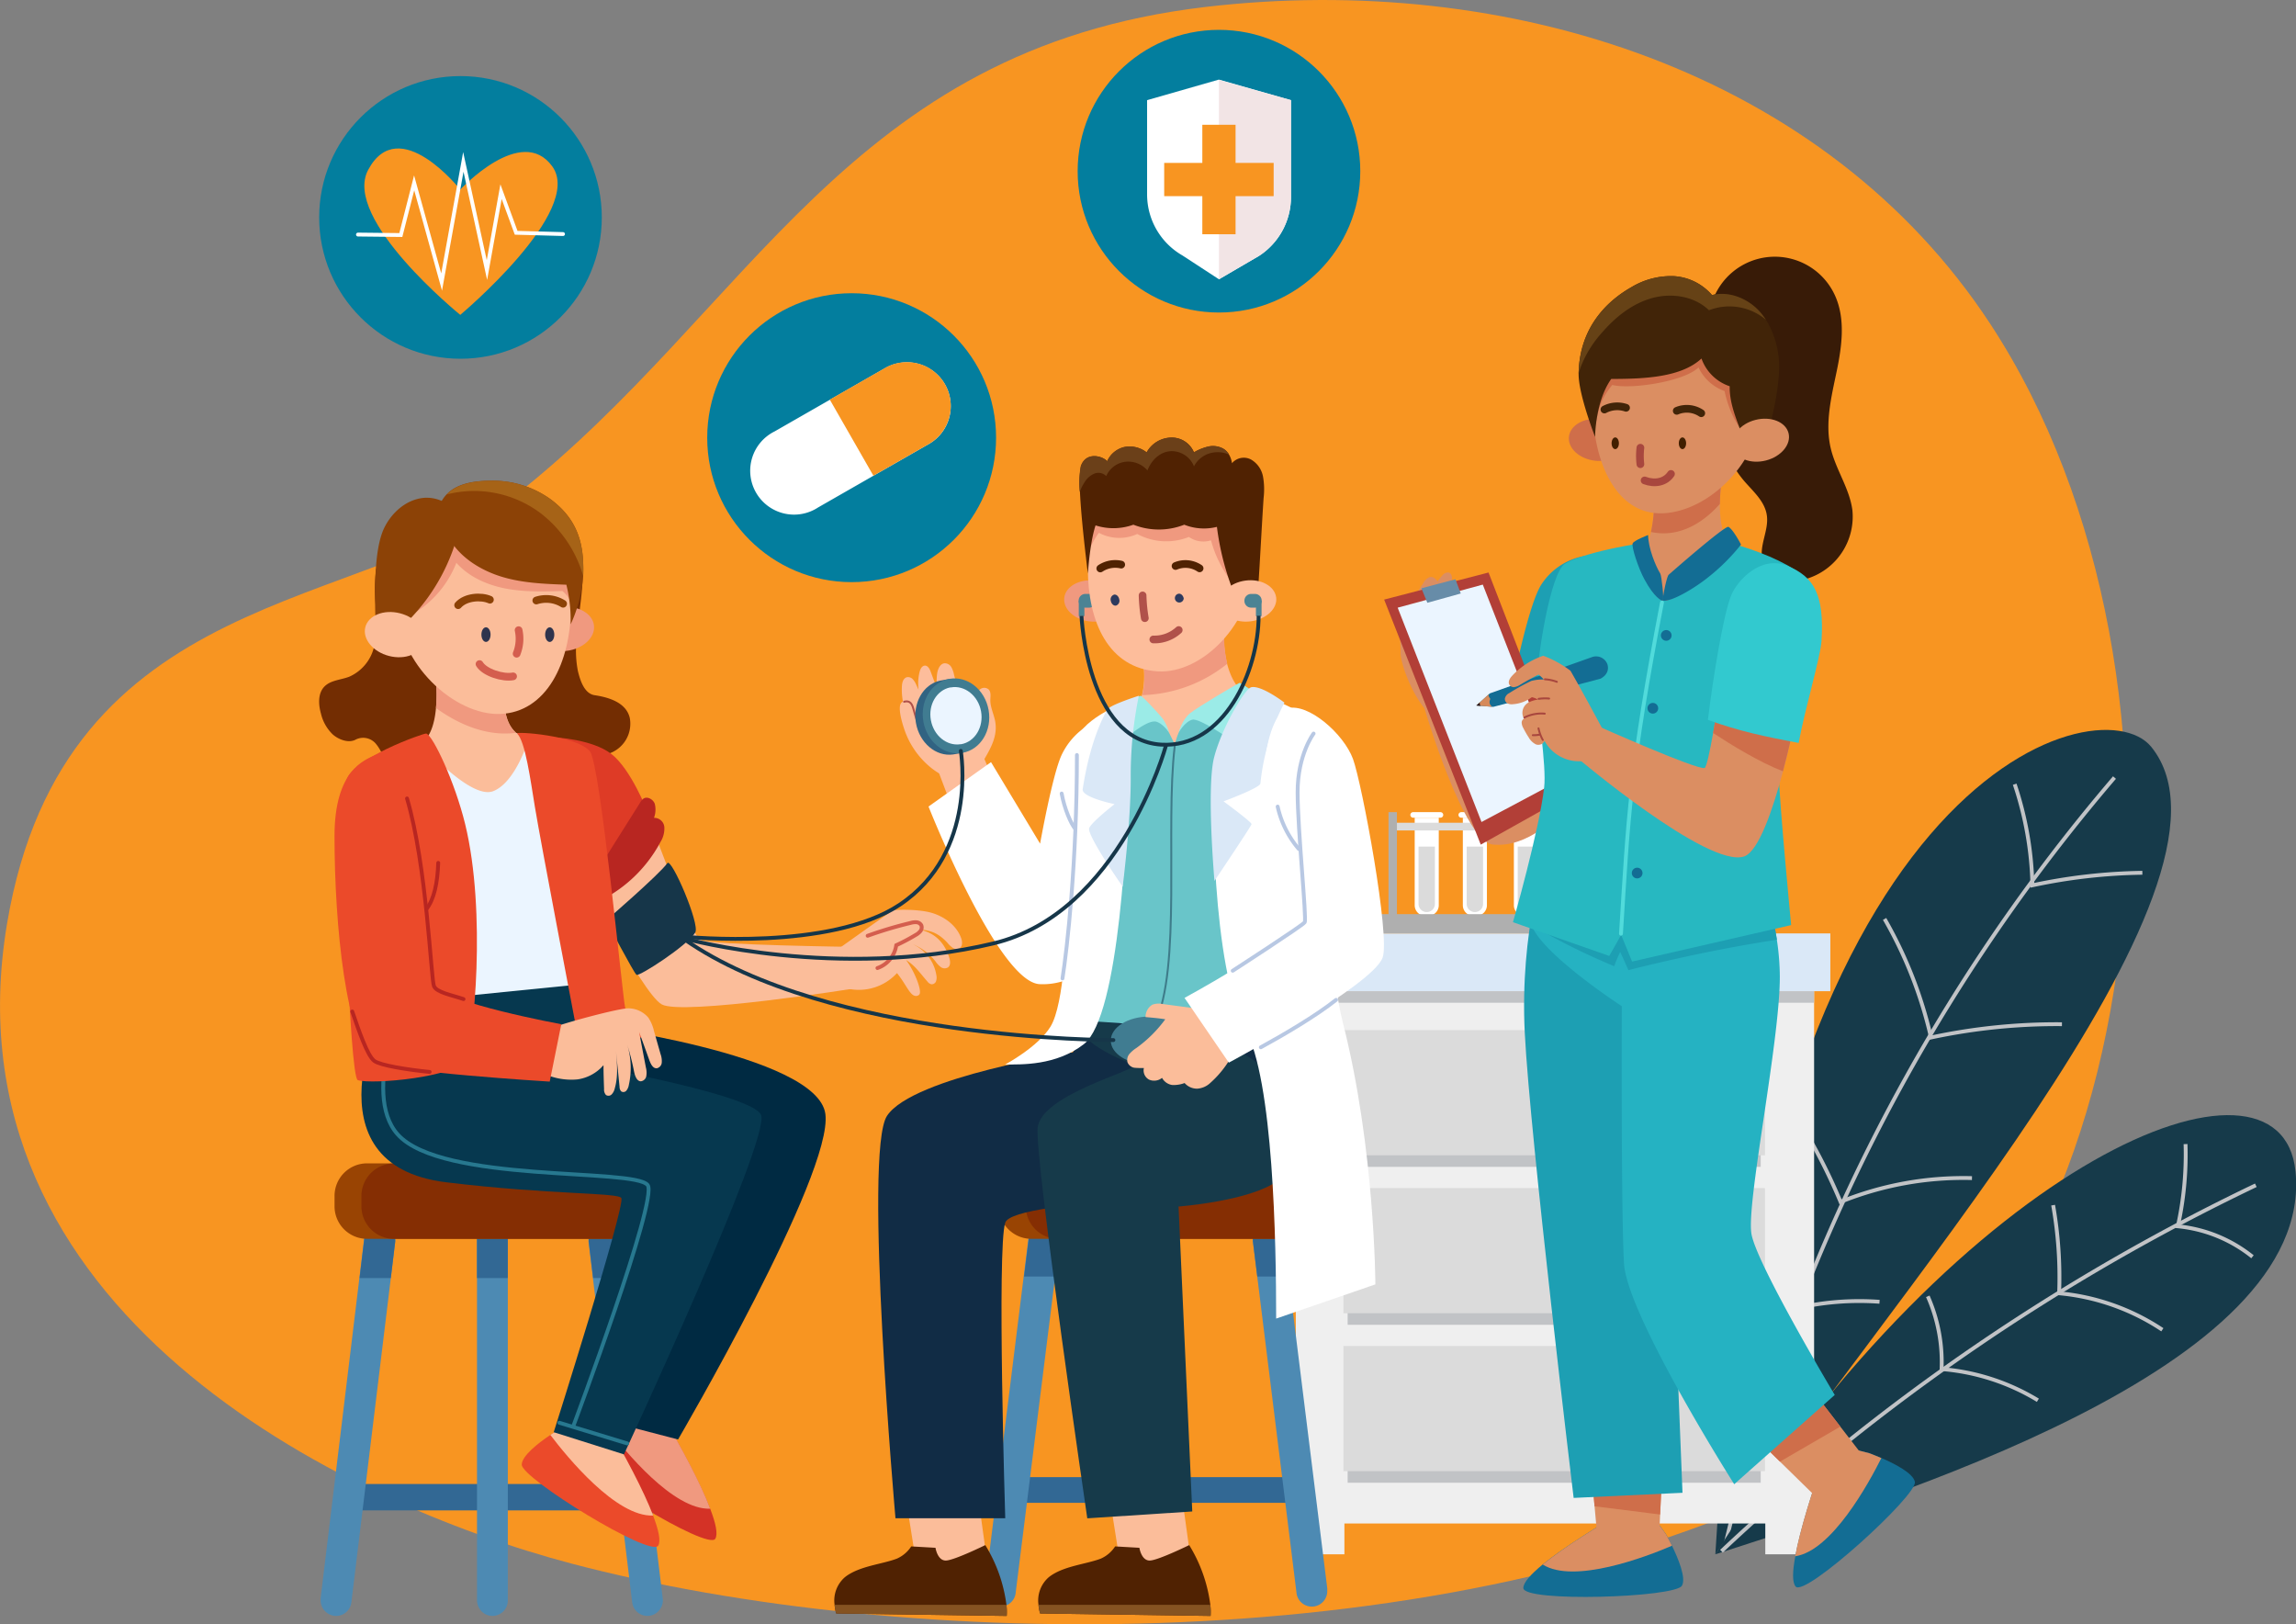 <svg xmlns="http://www.w3.org/2000/svg" viewBox="0 0 596.13 421.65"><rect x="0" y="0" width="596.13" height="421.65" fill="#808080" stroke="none"/><defs><style>.cls-1{fill:#f89521;}.cls-2{fill:#163a4a;}.cls-23,.cls-27,.cls-28,.cls-3,.cls-33,.cls-35,.cls-43,.cls-44,.cls-47,.cls-49,.cls-50,.cls-51,.cls-61,.cls-64,.cls-69,.cls-70,.cls-72{fill:none;}.cls-3{stroke:#c1c3c6;}.cls-23,.cls-27,.cls-28,.cls-3,.cls-32,.cls-33,.cls-35,.cls-43,.cls-44,.cls-47,.cls-49,.cls-50,.cls-51,.cls-61,.cls-64,.cls-69,.cls-70,.cls-72{stroke-miterlimit:10;}.cls-4{fill:#dae8f7;}.cls-5{fill:#efefef;}.cls-6{fill:#c1c3c6;}.cls-7{fill:#dbdbdb;}.cls-8{fill:#fff;}.cls-9{fill:#f0d3d8;}.cls-10{fill:#afafaf;}.cls-11{fill:#326894;}.cls-12{fill:#4d8ab3;}.cls-13{fill:#994403;}.cls-14{fill:#852e03;}.cls-15{fill:#732d02;}.cls-16{fill:#ebf5ff;}.cls-17,.cls-32{fill:#fbbd9a;}.cls-18{fill:#f0997f;}.cls-19{fill:#d43226;}.cls-20{fill:#002a42;}.cls-21{fill:#eb4a2a;}.cls-22{fill:#06384f;}.cls-23{stroke:#27788f;}.cls-23,.cls-27,.cls-28,.cls-32,.cls-33,.cls-35,.cls-43,.cls-44,.cls-47,.cls-49,.cls-51,.cls-61,.cls-64,.cls-69,.cls-70,.cls-72{stroke-linecap:round;}.cls-24{fill:#8c4206;}.cls-25{fill:#a66317;}.cls-26{fill:#2f344d;}.cls-27{stroke:#8c4206;}.cls-27,.cls-28,.cls-43,.cls-44,.cls-69,.cls-70{stroke-width:2px;}.cls-28,.cls-32{stroke:#d45e4e;}.cls-29{fill:#de3b26;}.cls-30{fill:#163649;}.cls-31{fill:#b82621;}.cls-33{stroke:#b82621;}.cls-34{fill:#fdbd9b;}.cls-35,.cls-44{stroke:#b0514a;}.cls-35,.cls-47,.cls-64{stroke-width:0.5px;}.cls-36{fill:#316382;}.cls-37{fill:#407c91;}.cls-38{fill:#502202;}.cls-39{fill:#855321;}.cls-40{fill:#112c45;}.cls-41{fill:#4b8394;}.cls-42{fill:#6b4019;}.cls-43{stroke:#502202;}.cls-45{fill:#2d3a5e;}.cls-46{fill:#69c5c9;}.cls-47{stroke:#3e7c8a;}.cls-48{fill:#9bebe7;}.cls-49{stroke:#b8c8e3;}.cls-50,.cls-51{stroke:#163649;}.cls-52{fill:#381b07;}.cls-53{fill:#db8e62;}.cls-54{fill:#1d9fb3;}.cls-55{fill:#b23f37;}.cls-56{fill:#678ca8;}.cls-57{fill:#136d94;}.cls-58{fill:#cf6e4a;}.cls-59{fill:#25b2c2;}.cls-60{fill:#27b8c1;}.cls-61{stroke:#51dbdb;}.cls-62{fill:#d68a5a;}.cls-63{fill:#24151a;}.cls-64,.cls-70{stroke:#a8473e;}.cls-65{fill:#32c9cf;}.cls-66{fill:#412408;}.cls-67{fill:#664216;}.cls-68{fill:#411f00;}.cls-69{stroke:#412408;}.cls-71{fill:#037e9e;}.cls-72{stroke:#fff;}.cls-73{fill:#f2e4e5;}</style></defs><g id="Layer_2" data-name="Layer 2"><g id="OBJECTS"><path class="cls-1" d="M148.46,405.92c86.33,22.75,227.44,25.29,322.68-22.6,88-44.23,106.09-206.85,45.71-299.09-42.91-65.55-125.12-91.7-204-82.41-93,11-117.69,78.52-179.41,127.06C95.08,159.08,16.64,151.65,1.83,239.77-15,340.2,88.86,390.21,148.46,405.92Z"/><path class="cls-2" d="M445.37,403.49C457,201.73,544.76,176.89,558.54,193.87,587.41,229.43,487.17,340.76,445.37,403.49Z"/><path class="cls-3" d="M549,201.85a472.73,472.73,0,0,0-101.23,200"/><path class="cls-3" d="M523.09,203.58a88.46,88.46,0,0,1,4.6,26.24,145.76,145.76,0,0,1,28.55-3.25"/><path class="cls-3" d="M489.31,238.55a111.54,111.54,0,0,1,12.05,30.78,155.76,155.76,0,0,1,34-3.45"/><path class="cls-3" d="M466,289.26A147.23,147.23,0,0,1,477.88,312,85.11,85.11,0,0,1,512,305.83"/><path class="cls-3" d="M488,337.94a72.33,72.33,0,0,0-21.16,1.58,68,68,0,0,0-7.59-16.24"/><path class="cls-2" d="M445.37,403.49C509.87,300.79,592.21,267,596,304.06,601.14,355.45,489.9,389,445.37,403.49Z"/><path class="cls-3" d="M585.7,307.69a545.88,545.88,0,0,0-138.74,95"/><path class="cls-3" d="M567.45,297a86,86,0,0,1-2,21.34,36.63,36.63,0,0,1,19.38,7.91"/><path class="cls-3" d="M533.07,312.85a107.57,107.57,0,0,1,1.56,22.88,58,58,0,0,1,26.8,9.47"/><path class="cls-3" d="M500.53,336.52a42.16,42.16,0,0,1,3.58,18.89,56.83,56.83,0,0,1,25,8.09"/><rect class="cls-4" x="332.23" y="242.31" width="143" height="15"/><polygon class="cls-5" points="471.01 257.31 471.01 403.49 458.34 403.49 458.34 395.49 349.06 395.49 349.06 403.49 336.44 403.49 336.44 257.31 471.01 257.31"/><rect class="cls-6" x="336.44" y="257.31" width="134.56" height="3"/><rect class="cls-6" x="349.9" y="270.41" width="107.25" height="32.5"/><rect class="cls-7" x="348.8" y="267.41" width="109.45" height="32.5"/><rect class="cls-6" x="349.9" y="311.41" width="107.25" height="32.5"/><rect class="cls-7" x="348.8" y="308.41" width="109.45" height="32.5"/><rect class="cls-6" x="349.9" y="352.41" width="107.25" height="32.5"/><rect class="cls-7" x="348.8" y="349.41" width="109.45" height="32.5"/><path class="cls-8" d="M367.31,235V212.27h6.25V235a2.75,2.75,0,0,1-2.75,2.75h-.75A2.75,2.75,0,0,1,367.31,235Z"/><path class="cls-8" d="M366.18,211.55h0a.72.72,0,0,1,.72-.72H374a.72.72,0,0,1,.72.72h0a.72.72,0,0,1-.72.72H366.9A.73.73,0,0,1,366.18,211.55Z"/><path class="cls-7" d="M368.31,234.65V219.77h4.25v14.88a2.12,2.12,0,0,1-2.12,2.12h0A2.12,2.12,0,0,1,368.31,234.65Z"/><path class="cls-8" d="M379.81,235V212.27h6.25V235a2.75,2.75,0,0,1-2.75,2.75h-.75A2.75,2.75,0,0,1,379.81,235Z"/><path class="cls-8" d="M378.68,211.55h0a.72.72,0,0,1,.72-.72h7.07a.72.72,0,0,1,.72.72h0a.72.72,0,0,1-.72.72H379.4A.73.73,0,0,1,378.68,211.55Z"/><path class="cls-7" d="M380.81,234.65V219.77h4.25v14.88a2.12,2.12,0,0,1-2.12,2.12h0A2.12,2.12,0,0,1,380.81,234.65Z"/><path class="cls-8" d="M393.06,235V212.27h6.25V235a2.75,2.75,0,0,1-2.75,2.75h-.75A2.75,2.75,0,0,1,393.06,235Z"/><path class="cls-8" d="M391.93,211.55h0a.72.72,0,0,1,.72-.72h7.07a.72.72,0,0,1,.72.72h0a.72.72,0,0,1-.72.72h-7.07A.73.73,0,0,1,391.93,211.55Z"/><path class="cls-7" d="M394.06,234.65V219.77h4.25v14.88a2.12,2.12,0,0,1-2.12,2.12h0A2.12,2.12,0,0,1,394.06,234.65Z"/><path class="cls-8" d="M406.56,235V212.27h6.25V235a2.75,2.75,0,0,1-2.75,2.75h-.75A2.75,2.75,0,0,1,406.56,235Z"/><path class="cls-8" d="M405.43,211.55h0a.72.72,0,0,1,.72-.72h7.07a.72.72,0,0,1,.72.72h0a.72.72,0,0,1-.72.72h-7.07A.73.73,0,0,1,405.43,211.55Z"/><path class="cls-9" d="M407.56,234.65V219.77h4.25v14.88a2.12,2.12,0,0,1-2.12,2.12h0A2.12,2.12,0,0,1,407.56,234.65Z"/><path class="cls-8" d="M421.06,235V212.27h6.25V235a2.75,2.75,0,0,1-2.75,2.75h-.75A2.75,2.75,0,0,1,421.06,235Z"/><path class="cls-8" d="M419.93,211.55h0a.72.72,0,0,1,.72-.72h7.07a.72.72,0,0,1,.72.72h0a.72.72,0,0,1-.72.72h-7.07A.73.73,0,0,1,419.93,211.55Z"/><path class="cls-9" d="M422.06,234.65V219.77h4.25v14.88a2.12,2.12,0,0,1-2.12,2.12h0A2.12,2.12,0,0,1,422.06,234.65Z"/><rect class="cls-7" x="361.13" y="213.58" width="77" height="2"/><rect class="cls-10" x="357.1" y="237.31" width="86" height="5"/><rect class="cls-10" x="360.51" y="210.83" width="2.19" height="28.97"/><rect class="cls-10" x="436.82" y="210.83" width="2.19" height="28.97"/><rect class="cls-11" x="90" y="385.24" width="73.67" height="6.85"/><path class="cls-12" d="M102.61,321.82a4.55,4.55,0,0,1,0,.52l-1.14,9.44L91.24,415.89a4,4,0,0,1-4.47,3.57,4.08,4.08,0,0,1-3.52-4.07,4.55,4.55,0,0,1,0-.52l10.06-83.09,1.26-10.45a4,4,0,0,1,8,.49Z"/><path class="cls-11" d="M102.61,321.82a4.55,4.55,0,0,1,0,.52l-1.14,9.44H93.36l1.26-10.45a4,4,0,0,1,8,.49Z"/><path class="cls-12" d="M131.85,321.11v94.26a4,4,0,0,1-4,4.11,3.94,3.94,0,0,1-2.83-1.21,4.15,4.15,0,0,1-1.17-2.91V321.1a4.06,4.06,0,0,1,4-4.11,3.9,3.9,0,0,1,2.83,1.21A4.2,4.2,0,0,1,131.85,321.11Z"/><path class="cls-11" d="M130.67,318.21a4.12,4.12,0,0,1,1.17,2.91v10.66h-8V321.12a4.06,4.06,0,0,1,4-4.11A3.86,3.86,0,0,1,130.67,318.21Z"/><path class="cls-12" d="M172.11,415.37a4.07,4.07,0,0,1-3.51,4.08,4,4,0,0,1-4.47-3.57l-10.19-84.11-1.14-9.44a4.55,4.55,0,0,1,0-.52,4.09,4.09,0,0,1,3.52-4.07,4,4,0,0,1,4.47,3.57L162,331.76l10.06,83.09A3.2,3.2,0,0,1,172.11,415.37Z"/><path class="cls-11" d="M162,331.77H154l-1.14-9.44a4.55,4.55,0,0,1,0-.52,4.09,4.09,0,0,1,3.52-4.07,4,4,0,0,1,4.47,3.57Z"/><path class="cls-13" d="M179.4,310.48v2.67A8.45,8.45,0,0,1,171,321.6H95.31a8.45,8.45,0,0,1-8.45-8.45v-2.67A8.45,8.45,0,0,1,95.31,302H171A8.44,8.44,0,0,1,179.4,310.48Z"/><path class="cls-14" d="M179.4,310.48v2.67A8.45,8.45,0,0,1,171,321.6H102.29a8.45,8.45,0,0,1-8.45-8.45v-2.67a8.45,8.45,0,0,1,8.45-8.45H171A8.44,8.44,0,0,1,179.4,310.48Z"/><path class="cls-15" d="M100.41,142.06c-1,1.94-1.91,3.89-2.76,5.76a42,42,0,0,0,0,10.15,28.83,28.83,0,0,1-.57,10.11,11.33,11.33,0,0,1-6.42,7.6c-2.12.81-4.65.87-6.29,2.41-1.86,1.75-1.73,4.69-1.05,7.11a11,11,0,0,0,3.08,5.46c1.61,1.41,4.2,2.33,6,1.31a4.3,4.3,0,0,1,5.31,1.26c1.26,1.54,1.85,3.53,3.09,5.09a10,10,0,0,0,7.6,3.44c2.89.07,6-.34,7.9-1.54,4.13-2.59,9.28-4.31,13.51-1.88,2.23,1.28,4,3.32,6.4,4.24a7.86,7.86,0,0,0,6.37-.39c1.93-1,2.67-3.2,3.88-4.87,2.22-3.06,7.6-.59,11.32-1.6a8.16,8.16,0,0,0,5.73-9.37c-.93-3.91-5.26-5.3-9.12-5.88-2.65-.4-3.74-3.77-4.35-6.29a28,28,0,0,1-.39-7.76c.23-5.29,2.64-17.63,1.11-19.29a25.61,25.61,0,0,0-4.89-3.56l-15.06-6.88c-4.57-2.09-9.36-4.22-14.41-4.08S104,134.69,100.41,142.06Z"/><path class="cls-16" d="M117.81,189.69s-22.28,3.52-24.64,11.41,11.17,63.1,11.17,63.1l50.06-3.06s3.64-63.64-4.32-67.63S117.81,189.69,117.81,189.69Z"/><path class="cls-17" d="M137.24,191.88S134,203,128.09,205.37,109.3,193,109.3,193c2.6-1.65,3.58-5.62,3.9-9.24a40.27,40.27,0,0,0,0-7l17.9,3.44c-.46,5.54,1.17,8.45,2.88,10A6.54,6.54,0,0,0,137.24,191.88Z"/><path class="cls-18" d="M133.94,190.24c-8.5,1.12-16.2-3.14-20.74-6.44a40.27,40.27,0,0,0,0-7l17.9,3.44C130.59,185.79,132.23,188.71,133.94,190.24Z"/><path class="cls-19" d="M185.72,399.45c-1.93,3.21-35.43-17.44-35.43-21,0-2.32,4.37-5.68,7.41-7.72,1.63-1.1,2.87-1.83,2.87-1.83l7.82-3.59,3.52,1.89c5.13,8.84,10,18.05,12.48,24.46C185.85,395.44,186.44,398.26,185.72,399.45Z"/><path class="cls-18" d="M184.4,391.65c-9.6.4-22.29-15.13-26.69-20.93,1.63-1.1,2.87-1.83,2.87-1.83l7.82-3.59,3.52,1.89C177.06,376,182,385.24,184.4,391.65Z"/><path class="cls-20" d="M151.25,265.86s61,7.72,63.05,23.33-38.25,84.49-38.25,84.49l-14.5-3.78,18.92-61.58-48.55-20.6,9.67-21.86Z"/><path class="cls-21" d="M170.9,401.23c-1.93,3.21-35.43-17.44-35.43-21,0-2.32,4.37-5.68,7.41-7.72,1.63-1.1,2.87-1.83,2.87-1.83l7.82-3.59,3.52,1.89c5.13,8.84,10,18,12.48,24.46C171,397.22,171.62,400,170.9,401.23Z"/><path class="cls-17" d="M169.58,393.43c-9.6.4-22.29-15.13-26.69-20.93,1.63-1.1,2.87-1.83,2.87-1.83l7.82-3.59L157.1,369C162.24,377.81,167.13,387,169.58,393.43Z"/><path class="cls-22" d="M99.82,260.63s-21.13,41.78,16.05,46.29c27,3.28,44.91,2.62,45.47,4.12.92,2.41-17.57,60.75-17.57,60.75L162,377.55s37.69-80.95,35.64-88c-1.69-5.8-53.7-14.65-53.7-14.65,4.38-2.08,7.6-9.65,7.13-19.41Z"/><path class="cls-23" d="M105.68,257s-12.12,26.67-2.42,37.49c11.43,12.75,61.42,8.64,64.9,13.15,2.79,3.61-19.31,62.58-19.31,62.58"/><line class="cls-23" x1="145.24" y1="369.34" x2="162.86" y2="374.71"/><path class="cls-18" d="M145.8,157.59c4.3-.48,8.07,1.67,8.42,4.8s-2.84,6.08-7.13,6.57-8.07-1.66-8.43-4.8S141.5,158.08,145.8,157.59Z"/><path class="cls-17" d="M103.26,157.34c0-14.83,9.42-26.85,22.07-26.85s22.91,12,22.91,26.85-6.47,27.59-18.38,28S103.26,172.16,103.26,157.34Z"/><path class="cls-18" d="M104.49,160.78a26.7,26.7,0,0,0,14-14.68c3.29,3.71,8.09,5.81,13,6.72s9.87.74,14.55.61a8.8,8.8,0,0,1,2.94,5.07,29.85,29.85,0,0,0-1.37-13.13q-18.9-5.76-37.57-12.23C108.09,142,106.23,150.88,104.49,160.78Z"/><path class="cls-24" d="M116.36,139.31c2.71,5.11,8,8.51,13.46,10.27s11.37,2,17.23,2.21a38.85,38.85,0,0,1,1.11,10.29,35.78,35.78,0,0,0,3.25-12.55c.05-1.12.05-2.26,0-3.46-.29-8.16-3.67-12.8-8.2-16.28a25.66,25.66,0,0,0-15.83-5c-5.65,0-9.24,1.28-11.39,3.51a8.63,8.63,0,0,0-1.76,2.7C113.33,133.2,114.36,135.55,116.36,139.31Z"/><path class="cls-24" d="M97.52,162.57c-.19-7.25-.65-19.66,2.27-25.59,1.91-3.88,5.52-7.11,9.81-7.69s9,2.08,10,6.29a50.48,50.48,0,0,1-13.72,25.69C103.5,162.43,100,163.2,97.52,162.57Z"/><path class="cls-25" d="M116,128.35a28.72,28.72,0,0,1,24.42,4.92,31.5,31.5,0,0,1,11,16.27c.05-1.12.05-2.26,0-3.46-.29-8.16-3.67-12.8-8.2-16.28a25.66,25.66,0,0,0-15.83-5C121.74,124.84,118.15,126.12,116,128.35Z"/><ellipse class="cls-17" cx="102.43" cy="164.74" rx="5.72" ry="7.83" transform="translate(-82.56 223.12) rotate(-75.64)"/><ellipse class="cls-26" cx="126.18" cy="164.74" rx="1.19" ry="1.9"/><ellipse class="cls-26" cx="142.73" cy="164.75" rx="1.19" ry="1.9"/><path class="cls-27" d="M139.25,155.89a8.32,8.32,0,0,1,6.95.84"/><path class="cls-27" d="M127.2,155.68c-2.23-1-6.32-.78-8.25,1.42"/><path class="cls-28" d="M134.65,163.59a10.46,10.46,0,0,1-.51,6.11"/><path class="cls-28" d="M133.22,175.58c-2.64.52-7.42-1-8.72-3.19"/><path class="cls-17" d="M142.73,198.62l8.93-5.39s7.53.64,12.63,10,14.62,39.45,17.63,40.78,39.7,1.8,39.7,1.8l.5,10.75s-44.94,7.13-50.3,4.18-22.71-37.7-22.71-37.7Z"/><path class="cls-29" d="M142.18,197.41l1.72-6s9.86.42,14.9,4.37S168,210.45,168,210.45l-12.82,20.7Z"/><path class="cls-30" d="M157.39,238.92s13.77-11.89,15.89-14.86c1.05-1.47,8.5,15.84,7.24,18-2,3.38-14.56,11.5-15.26,11S157.39,238.92,157.39,238.92Z"/><path class="cls-31" d="M153.78,228.09q6.22-9.89,12.44-19.76a3.14,3.14,0,0,1,.83-1c1-.69,2.53.16,2.95,1.32a6.13,6.13,0,0,1-.2,3.66,2.62,2.62,0,0,1,2.69,2.42,6.65,6.65,0,0,1-1,3.84,35.84,35.84,0,0,1-17.88,16.25C153.22,232.58,152.53,230.07,153.78,228.09Z"/><path class="cls-17" d="M216,247.5c5.14-3.61,15.08-10.77,15.83-11.11S238.7,236,242,237s6.35,3.26,7.54,6.5c.33.91.42,2.12-.38,2.65a1.71,1.71,0,0,1-1.78-.09,6.69,6.69,0,0,1-1.37-1.29c-2.2-2.39-4.19-3.33-7.8-3.53,4.28.65,7,3.29,8.28,7.45.25.83.35,1.88-.32,2.42a1.67,1.67,0,0,1-1.9-.06,6.53,6.53,0,0,1-1.39-1.48,14.58,14.58,0,0,0-6-4.51,10.67,10.67,0,0,1,6.24,8.12,2.9,2.9,0,0,1-.09,1.55,1.2,1.2,0,0,1-1.22.78,1.82,1.82,0,0,1-1-.69c-1.78-2-3.18-4.15-5.55-5.59,2.16,2.88,4,7.56,3.53,8.78-.14.37-1.06,1-2.09,0s-2-3.17-3.81-5.4a13.41,13.41,0,0,1-12.67,4.06C218.76,253.53,217.32,250.44,216,247.5Z"/><path class="cls-32" d="M225.28,242.92a105,105,0,0,1,11.15-3.33,4.43,4.43,0,0,1,1.53-.18,1.57,1.57,0,0,1,1.25.79,1.52,1.52,0,0,1-.23,1.5,4,4,0,0,1-1.22,1,51.42,51.42,0,0,1-5.06,2.68,7.38,7.38,0,0,1-4.88,5.92"/><path class="cls-21" d="M134.24,190.42c2.14,1.86,3.53,12.34,4.63,19,1.65,10,10,53.37,10.55,56.44.89,5.42,18.05,5.05,18.74,2.22.13-.52-5-2.91-5.83-6.37-.73-3.1-6.43-63.51-9.18-66.69C149.52,190.82,133.55,189.82,134.24,190.42Z"/><path class="cls-21" d="M110.69,190.42c1.79.64,7.41,12.58,10.08,23.51,5.58,22.83,2.26,56.73,0,61.21s-24.16,6.45-27.88,5.26c-2.16-.69-4.51-69-3-77.61C90.87,197.07,110.15,190.23,110.69,190.42Z"/><path class="cls-17" d="M143.5,266.76c4.62-1.69,18-5.21,19.84-5a6.91,6.91,0,0,1,5,2.42,10.58,10.58,0,0,1,1.47,3.5l1.71,6a5.29,5.29,0,0,1,.3,2.15,1.63,1.63,0,0,1-1.28,1.49c-1,.08-1.56-1.07-1.91-2-.9-2.49-1.8-5-2.69-7.42.59,3.07,1.17,6.15,1.76,9.22a5.29,5.29,0,0,1,.11,2.2,1.64,1.64,0,0,1-1.42,1.38c-1,0-1.51-1.33-1.74-2.41a66.4,66.4,0,0,0-1.82-7.19,20.52,20.52,0,0,1,.44,10.55,3.11,3.11,0,0,1-.64,1.47,1,1,0,0,1-1.38.16,1.77,1.77,0,0,1-.39-1.14l-.93-9.31c.3,3.27.59,6.64-.33,9.77a3.2,3.2,0,0,1-.79,1.5,1.15,1.15,0,0,1-1.49.14,2.07,2.07,0,0,1-.48-1.54c-.07-1.95-.14-3.9-.15-6.18A11,11,0,0,1,150,280.2a16.91,16.91,0,0,1-7.61-1C142.65,275.59,142.86,272,143.5,266.76Z"/><path class="cls-21" d="M109.3,210.83c-1.4-6.47-7.2-17-11.93-14.79-2.71,1.25-10.52,3.86-10.52,21,0,23.13,3,53.52,10.52,58.61,3.8,2.59,45.36,5.13,45.36,5.13l3-14.89s-30.63-5.68-32-9.88C111.74,250.05,113,228,109.3,210.83Z"/><path class="cls-33" d="M105.68,207.28c5.14,17.38,6.22,46.95,7,48.73.69,1.62,4.6,2.3,7.67,3.35"/><path class="cls-33" d="M111.55,278.27c-5.7-.57-12.78-1.68-14.36-2.86-1.86-1.39-4.13-8.19-5.73-12.83"/><path class="cls-33" d="M110.72,236c2-2.57,2.89-6.83,3.06-12"/><rect class="cls-11" x="262.48" y="383.46" width="73.67" height="6.67"/><path class="cls-12" d="M275.1,321.69a4.38,4.38,0,0,1,0,.51l-1.14,9.19L263.73,413.3a4,4,0,0,1-8-.48,4.38,4.38,0,0,1,0-.51l10.06-80.93,1.26-10.18a4,4,0,0,1,8,.49Z"/><path class="cls-11" d="M275.1,321.69a4.38,4.38,0,0,1,0,.51l-1.14,9.19h-8.07l1.26-10.18a4,4,0,0,1,8,.48Z"/><path class="cls-12" d="M304.33,321v91.8a4,4,0,1,1-8,0V321a4,4,0,0,1,4-4,4,4,0,0,1,4,4Z"/><path class="cls-11" d="M303.16,318.17a4,4,0,0,1,1.17,2.83v10.39h-8V321a4,4,0,0,1,6.84-2.83Z"/><path class="cls-12" d="M344.6,412.81a4,4,0,0,1-8,.5L326.43,331.4l-1.14-9.19a4.38,4.38,0,0,1,0-.51,4,4,0,0,1,8-.48l1.26,10.18,10.06,80.93A2.59,2.59,0,0,1,344.6,412.81Z"/><path class="cls-11" d="M334.51,331.39h-8.07l-1.14-9.19a4.38,4.38,0,0,1,0-.51,4,4,0,0,1,8-.48Z"/><path class="cls-13" d="M351.89,310.48v2.67a8.45,8.45,0,0,1-8.45,8.45H267.8a8.45,8.45,0,0,1-8.45-8.45v-2.67A8.45,8.45,0,0,1,267.8,302h75.64A8.44,8.44,0,0,1,351.89,310.48Z"/><path class="cls-14" d="M351.89,310.48v2.67a8.45,8.45,0,0,1-8.45,8.45H274.79a8.45,8.45,0,0,1-8.45-8.45v-2.67a8.45,8.45,0,0,1,8.45-8.45h68.65A8.44,8.44,0,0,1,351.89,310.48Z"/><path class="cls-34" d="M252.82,189.69c1.52-2.49,0-5.73.52-8.61a3.4,3.4,0,0,1,1.1-2.12,1.74,1.74,0,0,1,2.23,0c.71.69.47,1.85.46,2.84,0,1.78.83,3.43,1.2,5.17.9,4.22-1.34,7.69-3.48,11.33a20.84,20.84,0,0,1-8.57,3.39c-1.42.14-8.69-3.87-11.53-12.49-1.43-4.32-1.26-6.11-.78-6.7a1.55,1.55,0,0,1,2-.41,2.29,2.29,0,0,1,.69,1.16c.91,2.59,1.81,5.18,2.7,7.87a16.65,16.65,0,0,1-5.19-13c.05-.92.33-2,1.21-2.3a1.66,1.66,0,0,1,1.61.5,5,5,0,0,1,.93,1.5c1.26,2.73,2.53,5.45,4.3,8.69a12.61,12.61,0,0,1-3.44-12.15c.19-.72.62-1.56,1.37-1.57s1.21.83,1.48,1.55l3.84,10.3a14.58,14.58,0,0,1-2.16-9.72c.16-1.22.78-2.69,2-2.74a2,2,0,0,1,1.72,1.05,6.81,6.81,0,0,1,.69,2C248.73,179.18,250.47,182.9,252.82,189.69Z"/><path class="cls-35" d="M234.74,182.17c1.14-.31,1.94.09,2.38,1.74.62,2.33,2.27,7.73,4,8.93"/><polygon class="cls-34" points="255.21 196.16 259.4 205.93 248.32 212.64 243.39 199.6 255.21 196.16"/><path class="cls-36" d="M254.75,184.66c-.8-4.47-4.17-7.74-8-8.15l-.06-.31s-2,.36-2.68.51c-4.38,1-7.09,5.89-6.19,11s5.15,8.74,9.6,8.15c.68-.09,2.69-.45,2.69-.45l-.06-.31C253.51,193.37,255.55,189.14,254.75,184.66Z"/><path class="cls-37" d="M246.5,176.23c4.68-.84,9.24,2.79,10.18,8.09s-2.07,10.27-6.75,11.11-9.23-2.79-10.18-8.09S241.83,177.06,246.5,176.23Z"/><path class="cls-16" d="M254.72,184.67c-.73-4.07-4.24-6.86-7.84-6.22l-.19,0c-3.49.73-5.73,4.5-5,8.5s4.11,6.77,7.65,6.25l.19,0C253.11,192.58,255.45,188.75,254.72,184.67Z"/><path class="cls-8" d="M289.2,193.55l-6.82-5.19a18.21,18.21,0,0,0-6.82,7.79c-2.37,5.27-5.51,22.86-5.51,22.86l-12.74-21.16-16.23,11.52s18,45.56,28.84,46.11S288.39,246,288.39,246Z"/><polygon class="cls-17" points="235.44 390.43 237.51 403.48 246.05 406.95 255.86 402.26 254.08 389.4 235.44 390.43"/><path class="cls-38" d="M261.38,419.49l-44.27-.64a11.26,11.26,0,0,1-.42-2.25,8,8,0,0,1,2.74-7.22c3.72-2.89,9.63-3.29,13.47-4.78a8.56,8.56,0,0,0,3.69-3.16l6.3.36s.52,3.51,2.86,3.3,10.07-4,10.07-4a38.94,38.94,0,0,1,5.49,15.5A15.88,15.88,0,0,1,261.38,419.49Z"/><path class="cls-39" d="M261.38,419.49l-44.27-.64a11.26,11.26,0,0,1-.42-2.25H261.3A15.48,15.48,0,0,1,261.38,419.49Z"/><polygon class="cls-17" points="288.38 390.43 290.45 403.48 298.99 406.95 308.8 402.26 307.02 389.4 288.38 390.43"/><path class="cls-38" d="M314.32,419.49l-44.27-.64a11.26,11.26,0,0,1-.42-2.25,8,8,0,0,1,2.74-7.22c3.72-2.89,9.63-3.29,13.47-4.78a8.56,8.56,0,0,0,3.69-3.16l6.3.36s.52,3.51,2.86,3.3,10.07-4,10.07-4a38.94,38.94,0,0,1,5.49,15.5A15.88,15.88,0,0,1,314.32,419.49Z"/><path class="cls-39" d="M314.32,419.49l-44.27-.64a11.26,11.26,0,0,1-.42-2.25h44.61A15.48,15.48,0,0,1,314.32,419.49Z"/><path class="cls-40" d="M285.78,261.43l-7.25,11.75S237,279.5,230.3,289.67c-6.2,9.38,2.2,104.46,2.2,104.46H261s-2.18-70.23,0-76.73,67.55-6.13,71.3-14.95,5-39.77,5-39.77"/><path class="cls-2" d="M338.47,275s1.61,25.45-6.75,31.54c-7.26,5.29-25.72,6.67-25.72,6.67l3.56,79.16-27.26,1.78s-13.54-92.39-12.9-101.25,26.86-15.27,25.07-16.53c0,0-20.21-6.86-12.72-14.4l.55-.52c1.74-1.54,23,.05,23,.05l19.63-1.8,7.77,8.81Z"/><path class="cls-40" d="M337.46,283.05c-.17,1.25-.36,2.59-.56,3.95-3.36-4.27-8.79-10.52-13.58-13.15-9.93-5.46-41.67-9.19-41.67-9.19l.12-2.71.55-.52c1.74-1.54,23,.05,23,.05l19.63-1.8,7.77,8.81Z"/><path class="cls-34" d="M324.31,180.79s-11.69,15.1-19,14.33-13-8.83-13-8.83,2.92-1.08,4.18-5.85c.74-2.75.91-6.73-.35-12.44l21.64-3.21a30,30,0,0,0,.81,7.5C319.47,175.61,321.09,179.15,324.31,180.79Z"/><path class="cls-18" d="M296.55,180.45c.74-2.75.91-6.73-.35-12.44l21.64-3.21a30,30,0,0,0,.81,7.5A36.75,36.75,0,0,1,296.55,180.45Z"/><path class="cls-18" d="M276.32,155.2c.33-2.93,3.85-4.93,7.85-4.48s7,3.2,6.66,6.12-3.85,4.93-7.86,4.48S276,158.12,276.32,155.2Z"/><path class="cls-41" d="M284.54,156v-.08a1.74,1.74,0,0,0-1.74-1.74h-1a1.74,1.74,0,0,0-1.74,1.74V156a1.74,1.74,0,0,0,1.74,1.74h1A1.74,1.74,0,0,0,284.54,156Z"/><rect class="cls-41" x="280.09" y="155.94" width="1.46" height="4"/><path class="cls-34" d="M325.17,147.63c0-13.82-9.56-25-21.36-25s-21.36,7.38-21.36,25c0,13.82,5.36,25.81,18.06,26.65C312.28,175.05,325.17,161.46,325.17,147.63Z"/><path class="cls-18" d="M322.65,154.17a30,30,0,0,1-8.23-13.91,6.51,6.51,0,0,1-5.73-.87,15.89,15.89,0,0,1-13.42-.77,11.18,11.18,0,0,1-9.95-.31A21.22,21.22,0,0,0,282,145.1q.45-7.14.92-14.29,16.9-2.38,34-3.32a3.71,3.71,0,0,1,1.9.23,3.67,3.67,0,0,1,1.5,2.36C322.69,138,323.91,146.24,322.65,154.17Z"/><path class="cls-38" d="M328.08,129.28c-.47,7.1-.93,16.26-1.4,23.27-.66,2.41-2.73,2.32-5.54,3.22a69.49,69.49,0,0,1-5.18-19,13.77,13.77,0,0,1-8.48-.56,18.09,18.09,0,0,1-13.21,0,15.25,15.25,0,0,1-9.82.18c-1.15,3.49-1.71,8.79-2,12.51-.4-3.41-1.72-14-2.05-21.19a24.41,24.41,0,0,1,.25-6.65c1.34-3.93,5.68-2.66,6.84-1.31a6.5,6.5,0,0,1,4.41-3.68,7.15,7.15,0,0,1,5.84,1.39,7.45,7.45,0,0,1,6.27-3.85,6.21,6.21,0,0,1,6,3.84,13.09,13.09,0,0,1,3.77-1.52,5.5,5.5,0,0,1,3.94.61A4.25,4.25,0,0,1,319.1,118a6.06,6.06,0,0,1,.77,2.25,4,4,0,0,1,5-.93,6.5,6.5,0,0,1,3.06,4.42A18.89,18.89,0,0,1,328.08,129.28Z"/><path class="cls-42" d="M319.1,118a7.37,7.37,0,0,0-4.54-.44,6.78,6.78,0,0,0-4.56,3.5,6.23,6.23,0,0,0-6-3.94c-2.55.13-4.91,2-6.08,5a6.6,6.6,0,0,0-5.7-2.25,6.28,6.28,0,0,0-5,3.72,2.84,2.84,0,0,0-3.11-.63,5.49,5.49,0,0,0-2.5,2.2,12.12,12.12,0,0,0-1.26,2.52,24.41,24.41,0,0,1,.25-6.65c1.34-3.93,5.68-2.66,6.84-1.31a6.5,6.5,0,0,1,4.41-3.68,7.15,7.15,0,0,1,5.84,1.39,7.45,7.45,0,0,1,6.27-3.85,6.21,6.21,0,0,1,6,3.84,13.09,13.09,0,0,1,3.77-1.52,5.5,5.5,0,0,1,3.94.61A4.3,4.3,0,0,1,319.1,118Z"/><path class="cls-43" d="M291.11,146.57a7,7,0,0,0-5.43,1"/><path class="cls-43" d="M305.22,146.93a6.58,6.58,0,0,1,6.24.61"/><path class="cls-44" d="M296.66,154.57a41.66,41.66,0,0,0,.58,5.9"/><path class="cls-44" d="M299.45,166a9.31,9.31,0,0,0,6.59-2.44"/><path class="cls-45" d="M306,154.13c.6-.11,1.2.45,1.34,1.23a1.15,1.15,0,1,1-1.34-1.23Z"/><path class="cls-45" d="M289.26,154.36c.6-.11,1.2.45,1.34,1.23a1.31,1.31,0,0,1-.84,1.62c-.6.11-1.21-.44-1.35-1.23A1.31,1.31,0,0,1,289.26,154.36Z"/><path class="cls-34" d="M323.33,150.72c4-.55,7.55,1.37,8,4.29s-2.51,5.72-6.51,6.27-7.55-1.36-8-4.28S319.33,151.27,323.33,150.72Z"/><path class="cls-41" d="M323.1,156v-.08a1.74,1.74,0,0,1,1.74-1.74h1a1.74,1.74,0,0,1,1.74,1.74V156a1.74,1.74,0,0,1-1.74,1.74h-1A1.74,1.74,0,0,1,323.1,156Z"/><rect class="cls-41" x="326.09" y="155.94" width="1.46" height="4"/><path class="cls-46" d="M321.65,177.48s-11.85,7.16-13.91,9.73a15.5,15.5,0,0,0-2.69,6.1s-2.84-6-3.48-6.49-5.61-5.21-5.61-5.21L290.13,186l-7.81,4.06.33,75,52.82,3.58,1.36-81.41Z"/><path class="cls-47" d="M305,193.75c-2.5,21,1.84,57.81-5.21,72.09"/><path class="cls-48" d="M306,190.19s.89-3.32,2.94-5,12.62-7.86,12.9-7.93,5.47,3.55,5.47,3.55L319.48,192s-8-5.65-9.92-5.17S306,190.19,306,190.19Z"/><path class="cls-48" d="M303.55,190.2a11.71,11.71,0,0,0-1.68-3.66c-1.24-1.53-5.34-5.95-5.76-5.92s-4.58,2.52-5.32,4-.32,8.65-.32,8.65,7-6.68,9.76-5.92C302.05,187.89,303.55,190.2,303.55,190.2Z"/><path class="cls-8" d="M326.19,179.55s-9.17,8.62-10.55,17.37-.85,54.79,7.64,70.11c7.36,13.29,8.06,55.62,8.06,75.27l25.76-8.88s-.11-35.25-8.43-67.89c-6.45-25.3-.26-71.53-3.95-76C342.15,186.32,326.19,179.55,326.19,179.55Z"/><path class="cls-4" d="M315.32,228.68s-2.13-24.32-.07-32.15,8-17.78,9.63-18.13c2.66-.57,8.61,4,8.61,4a58.73,58.73,0,0,0-6.24,21c-.13,1.14-9.58,4.63-9.58,4.63s7.38,5.4,7.28,5.93S315.32,228.68,315.32,228.68Z"/><ellipse class="cls-37" cx="298.41" cy="270.12" rx="10.01" ry="6.23"/><path class="cls-17" d="M312.13,262l-10.2-1.35a4.91,4.91,0,0,0-2.72.16,3.67,3.67,0,0,0-1.78,3.22c1.7.15,3.4.29,5.12.57a33.55,33.55,0,0,1-7.5,7.45,8.24,8.24,0,0,0-1.79,1.53,2.43,2.43,0,0,0-.51,2.21,2.31,2.31,0,0,0,1.77,1.39,19.67,19.67,0,0,0,2.48.07,2.71,2.71,0,0,0,1.31,3,3.25,3.25,0,0,0,3.4-.44,3.62,3.62,0,0,0,2.63,1.85,8.06,8.06,0,0,0,3.23-.51,4.27,4.27,0,0,0,3.25,1.46,5.41,5.41,0,0,0,3.42-1.49,26.31,26.31,0,0,0,6.81-9.57A73,73,0,0,1,312.13,262Z"/><path class="cls-8" d="M328.61,198.75c-.25-4.83,2.2-13.92,5.68-14.87,5.42-1.47,14.63,6.67,17,13.15s9.73,46.19,7.68,51.6c-2.81,7.38-39.92,27.23-39.92,27.23l-11.5-16.81s25.73-14,27.26-18.4C335.81,237.87,329.2,210.08,328.61,198.75Z"/><path class="cls-49" d="M341.06,190.43s-4.15,5.43-4.15,15.21,2.4,32.94,1.84,33.79S320.06,252,320.06,252"/><path class="cls-49" d="M337.21,220.39a25.42,25.42,0,0,1-5.48-11"/><path class="cls-49" d="M327.36,271.87c5.89-3.21,14.41-8.22,19.54-12.31"/><path class="cls-8" d="M294.48,181.26s-1.56,6-1.56,16.43c0,17.5-2.28,66.16-11.49,73.35-7.24,5.65-16.31,5.29-20.43,5.29,0,0,8.57-4.56,11.77-9.85,3.56-5.88,4.16-24.57,4.63-34.31.5-10.32,1.43-38.76,2.61-41.24C282.57,185.58,294.48,181.26,294.48,181.26Z"/><path class="cls-4" d="M291.49,230.17s2.09-16.47,2.09-27.92a102.47,102.47,0,0,1,2.11-21.64s-7.28,2.31-8.08,3.49-4.57,8-6.5,20.78c-.32,2.12,8.28,3.87,8.28,3.87s-6.63,5.15-6.63,6.44C282.77,217.69,291.49,230.17,291.49,230.17Z"/><path class="cls-49" d="M279.61,196c0,27.9-2.53,50.22-3.75,58"/><path class="cls-49" d="M275.65,206c.72,4,2.46,7.95,3.53,9.16"/><path class="cls-50" d="M280.79,159.88s1.37,32.19,20.67,33.42c16.29,1,25.33-19,25.33-33.47"/><path class="cls-51" d="M302.68,193.7s-11.87,43.38-44.8,51.22c-40.3,9.6-79.79-1.19-79.79-1.19"/><path class="cls-51" d="M249.46,194.93s4.55,26.3-15.84,39.92c-18.06,12.07-55.53,8.34-55.53,8.34"/><path class="cls-51" d="M289.08,270s-73.86.15-111.5-26.23"/><path class="cls-52" d="M443.71,84.79a17.14,17.14,0,0,1,32.65-8.24c2.86,6.12,1.88,13.29.5,19.91s-3.08,13.47-1.51,20c1.33,5.53,4.9,10.41,5.61,16.05a16.86,16.86,0,0,1-12.06,17.79c-4.28,1.11-9.81-.26-11.17-4.47-1.26-3.9,1.62-8.05,1-12.1-.49-3.4-3.26-5.92-5.54-8.48C444.83,115.83,444.71,102.2,443.71,84.79Z"/><path class="cls-53" d="M370.28,184.4c-3.83-4.37-6.63-12.24-6.63-14.89,0-3.13-.5-6.34.6-9.27a23.25,23.25,0,0,1,2.31-4.24l3-4.65a3.13,3.13,0,0,1,1.61-1.52c1.23-.33,2.36,1.06,2.3,2.34s-.91,2.35-2.36,3.48a13.79,13.79,0,0,1,3.37-6.25,1.86,1.86,0,0,1,1.63-.78c1,.24,1,1.68.71,2.68-.68,2.51-1.35,5-1.89,7.18,2.14,4.08,1.95,8.92,2,13.52s.49,9.58,3.53,13C377.49,186.32,374.05,181.22,370.28,184.4Z"/><path class="cls-53" d="M369.84,183.86s10.15,34.68,17.82,35.39c9.28.87,16.82-7.71,16.82-7.71l6.06-31.06-13.74-8.23-7.58,24.89L378.4,184.91Z"/><path class="cls-54" d="M415.55,185.66c-7.56-2.86-15.15-5.66-22.7-8.56,2.06-9.87,4.92-21.7,7.42-25.48a16.78,16.78,0,0,1,12.24-7.43L416,154.4l-.41,31Z"/><polygon class="cls-55" points="408.58 205.75 386.48 148.62 359.38 155.65 384.46 219.26 408.58 205.75"/><polygon class="cls-16" points="404.9 202.61 384.99 151.76 362.89 157.75 384.66 213.39 404.9 202.61"/><polygon class="cls-56" points="377.89 150.38 379.27 154.07 370.6 156.48 369.05 152.71 377.89 150.38"/><path class="cls-57" d="M395.52,412.25c.08,3.75,39.41,2.48,41.18-.61,1.15-2-1-7.1-2.59-10.39-.86-1.77-1.58-3-1.58-3l-5-7-4-.11c-8.85,5.11-17.67,10.67-23,15C397.41,408.72,395.49,410.86,395.52,412.25Z"/><path class="cls-53" d="M400.55,406.15c8.13,5.12,26.86-2,33.56-4.89-.86-1.77-1.58-3-1.58-3l-5-7-4-.11C414.69,396.24,405.86,401.8,400.55,406.15Z"/><polygon class="cls-53" points="412.62 375.7 414.01 391.03 414.51 396.53 414.86 400.31 430.77 398.64 430.9 395.97 430.9 395.96 431.03 393.16 431.91 375.04 432 373.22 422.31 374.46 412.62 375.7"/><polygon class="cls-58" points="412.62 375.7 414.01 391.03 421.97 392.02 421.98 392.02 428.69 392.87 431.03 393.16 431.91 375.04 422.31 374.46 412.62 375.7"/><path class="cls-54" d="M401.38,222.32s-6.84,18.92-5.49,45.82,12.69,120.71,12.69,120.71l28.26-1.33L432,266.42l-6.82-37.5"/><path class="cls-57" d="M466.23,411.87c2.49,2.8,31.6-23.68,30.95-27.17-.43-2.28-5.34-4.77-8.71-6.22-1.8-.78-3.16-1.27-3.16-1.27L477,375.13l-3.11,2.5c-3.42,9.63-6.53,19.59-7.75,26.34C465.37,408,465.31,410.83,466.23,411.87Z"/><path class="cls-53" d="M466.1,404c9.51-1.38,19.12-19,22.37-25.49-1.8-.78-3.16-1.27-3.16-1.27L477,375.12l-3.11,2.5C470.43,387.25,467.32,397.2,466.1,404Z"/><polygon class="cls-53" points="455.54 372.96 462.15 379.43 470.48 387.58 473.2 390.23 484.23 378.65 482.59 376.52 477.82 370.34 468.68 358.5 455.54 372.96"/><polygon class="cls-58" points="455.54 372.96 462.15 379.43 477.82 370.34 468.68 358.5 455.54 372.96"/><path class="cls-59" d="M397.62,240.1c2.75,7.64,23.46,21.1,23.46,21.1s-.2,53.33.57,66.77,28.62,57.32,28.62,57.32l26.1-23.17s-20.23-33.83-21.62-41.78,7.36-49.76,7.36-66.78a65.71,65.71,0,0,0-.77-9.61,119.87,119.87,0,0,0-4.65-19.19c-1.67-5.15-3.08-8.53-3.08-8.53a257.31,257.31,0,0,0-28.34,6c-13,3.62-25.87,8.85-27.84,15.52A3.76,3.76,0,0,0,397.62,240.1Z"/><path class="cls-54" d="M397.62,240.1a168.13,168.13,0,0,0,21.49,10.72,32.29,32.29,0,0,1,1.56-3.69c.65,1.41,1.31,2.8,2.11,4.71,12.76-3.2,25.64-5.91,38.57-7.89a119.87,119.87,0,0,0-4.65-19.19q-15.69-1.47-31.42-2.51c-13,3.62-25.87,8.85-27.84,15.52A3.69,3.69,0,0,0,397.62,240.1Z"/><path class="cls-60" d="M470.1,152.47c-1-6-23.7-13.71-31.42-13-16.58,1.51-28.59,4.52-32.37,6.89s-7.23,24.51-7.23,30.68c0,7.3,2.51,21.63,1.84,27.41-1.3,11.21-8.1,34.95-8.1,34.95l25,8.76,3.1-5.46,2.83,6.92,41.3-9.47s-3.16-32.89-3.16-38.66C461.89,196,471.38,160.21,470.1,152.47Z"/><path class="cls-61" d="M431.52,156.39c-8.3,43.23-8.76,55.61-10.65,86"/><circle class="cls-57" cx="432.62" cy="164.95" r="1.39"/><circle class="cls-57" cx="429.14" cy="183.86" r="1.39"/><circle class="cls-57" cx="426.46" cy="203.79" r="1.39"/><circle class="cls-57" cx="425.07" cy="226.64" r="1.39"/><path class="cls-57" d="M383.32,183.15l4.14.33.32,0,27.76-7.29c1.9-1,2.22-2.57,1.77-3.84a3.14,3.14,0,0,0-4-1.76L386.82,180l-.27.24Z"/><path class="cls-62" d="M383.32,183.15l1.14.09,3,.24a1.94,1.94,0,0,1-.27-.23,1.37,1.37,0,0,1-.41-1.34c.06-.2.18-.41.1-.6a1,1,0,0,0-.18-.22,1,1,0,0,1-.16-.87l-2.37,2.16Z"/><path class="cls-63" d="M383.32,183.15l1.14.09a1.11,1.11,0,0,1-.25-.45,1.12,1.12,0,0,1,0-.41Z"/><path class="cls-53" d="M416.12,189.32c-2.73-5.06-5.45-10.12-8.36-15.19a27.53,27.53,0,0,0-7.07-3.9,19.67,19.67,0,0,0-8,5.11c-.56.59-1.15,1.42-.89,2.21a1.29,1.29,0,0,0,1.35.82,3.85,3.85,0,0,0,1.57-.63c1.51-.88,3-1.77,4.77-2.62a12.8,12.8,0,0,1,1.35,1.27,11.44,11.44,0,0,0-3.26.38,51.42,51.42,0,0,0-5.71,3.15,2.09,2.09,0,0,0-1.15,1.43,1.33,1.33,0,0,0,.71,1.26,2.48,2.48,0,0,0,1.4.2,9.24,9.24,0,0,0,4.9-1.83,6.43,6.43,0,0,1,1.6.62,8.14,8.14,0,0,0-2.2.63,3.06,3.06,0,0,0-1.44,4.34,1.16,1.16,0,0,0-.6,1.14,3.22,3.22,0,0,0,.42,1.29,25.57,25.57,0,0,0,1.41,2.45,4.48,4.48,0,0,0,1.82,1.77,1.8,1.8,0,0,0,2.29-.87,10.21,10.21,0,0,0,9.66,5.25A31,31,0,0,0,416.12,189.32Z"/><path class="cls-64" d="M404.22,177a10.92,10.92,0,0,0-3.11-.66"/><path class="cls-64" d="M402.21,181.34a11.44,11.44,0,0,0-2.73.08"/><path class="cls-64" d="M395.8,186.26a9.9,9.9,0,0,1,5.27-1"/><path class="cls-64" d="M400.57,192.08a10.62,10.62,0,0,1-1.11-3"/><path class="cls-64" d="M399.78,190.71a9,9,0,0,1-1.8.14"/><path class="cls-53" d="M409,196.31s34.56,29.31,43.89,26c3.71-1.32,7.39-12.08,10.06-22.1,2.46-9.21,4.06-17.78,4.06-17.78l-19.58-8.27s-1.31,8.88-2.63,16.1c-.87,4.87-1.75,9-2.22,9.1-2,.56-27.37-10.73-27.37-10.73Z"/><path class="cls-58" d="M444.78,190.28c4.67,3.06,12,7.57,18.14,9.95,2.46-9.21,4.06-17.78,4.06-17.78l-19.58-8.27S446.1,183.06,444.78,190.28Z"/><path class="cls-65" d="M467,192.87c-8.57-1.63-15.37-3-23.56-6,1.16-9.62,3.87-27,6.07-32.38,1.56-3.8,7.69-10.48,14.6-7.59s9.56,7.45,8.83,19.48C472.65,170.69,468.58,184.16,467,192.87Z"/><path class="cls-53" d="M425.2,143.84s2,9.1,5.89,11.76,18.57-13.7,18.57-13.7c-2.53-2.36-3.14-7-3.11-11.09a47.52,47.52,0,0,1,.73-7.78l-17.9,5.17a35.92,35.92,0,0,1-.74,9.9C427.42,143.07,425.2,143.84,425.2,143.84Z"/><path class="cls-58" d="M428.65,138.1c8.25,1.75,14.56-3.5,17.9-7.29a47.52,47.52,0,0,1,.73-7.78l-17.9,5.17A35.57,35.57,0,0,1,428.65,138.1Z"/><path class="cls-57" d="M431.75,155.92c-.23,0,.92-6.18,1.5-6.71s14.69-12.89,15.53-12.43c1.23.66,3.26,4.58,3.26,4.58a51.69,51.69,0,0,1-8.37,8.37C439.91,152.78,433.91,156.29,431.75,155.92Z"/><path class="cls-57" d="M431.75,155.89c.31-.31-.32-6.4-.68-7-1.17-1.85-3.15-6.67-3.15-10,0,0-3.56,1.35-4,2.13s1.5,6.56,3,9.31C429.44,155.05,431.5,156.14,431.75,155.89Z"/><ellipse class="cls-58" cx="414.73" cy="114.19" rx="5.44" ry="7.45" transform="translate(254.56 513.42) rotate(-83.53)"/><path class="cls-53" d="M457.13,105.63c0-14.1-9.75-25.53-21.78-25.53s-21.78,11.43-21.78,25.53,6,28.12,18.2,27.62C443.78,132.75,457.13,119.73,457.13,105.63Z"/><path class="cls-58" d="M452.3,111.68c-2.53-2.75-4.13-7.94-4.52-10.15A11.91,11.91,0,0,1,441,95.38c-3.69,3.69-17.71,5.77-22.39,4.55-3.33,4.11-3.43,6.15-4.61,11.4a57.41,57.41,0,0,1,1-19.25,206.3,206.3,0,0,0,25.67-10.22c1.42-.68,3.12-1.37,4.48-.57a5.29,5.29,0,0,1,1.77,2.41,30.58,30.58,0,0,0,7.86,10c.85.71,1.82,1.51,1.86,2.61a4,4,0,0,1-.7,2C454.32,101.2,454.59,108.15,452.3,111.68Z"/><path class="cls-66" d="M409.87,97c-.07,5.34,4.28,16.43,4.28,16.43s0-9.13,4.19-15.06c8.61,0,18.15-.4,23.43-5.3a11.69,11.69,0,0,0,7.33,7.2c-.1,4.84,2.12,9.37,3.51,13.44,2.71-1.65,4.75-1,7-3.56,1.28-4.73,2.64-12.12,2.25-16.69A23,23,0,0,0,458.5,83a16.26,16.26,0,0,0-1.6-2.11c-3.08-3.41-7.94-5.4-12.39-4.29a14.24,14.24,0,0,0-10.05-4.92,20,20,0,0,0-10.88,2.87c-6.45,3.67-11.49,9.35-13.14,17.25A27.46,27.46,0,0,0,409.87,97Z"/><path class="cls-67" d="M409.87,97a21,21,0,0,1,.65-2,29,29,0,0,1,5.53-8.78c3.47-4,7.78-7.41,12.87-8.83s11-.52,14.8,3.15A14.68,14.68,0,0,1,458.49,83a16.26,16.26,0,0,0-1.6-2.11c-3.08-3.41-7.94-5.4-12.39-4.29a14.24,14.24,0,0,0-10.05-4.92,20,20,0,0,0-10.88,2.87c-6.45,3.67-11.49,9.35-13.14,17.25A28.49,28.49,0,0,0,409.87,97Z"/><path class="cls-53" d="M455.8,109c4-1,7.82.52,8.57,3.43s-1.88,6.09-5.87,7.11-7.82-.51-8.57-3.42S451.82,110,455.8,109Z"/><ellipse class="cls-68" cx="436.83" cy="115.07" rx="0.95" ry="1.52"/><ellipse class="cls-68" cx="419.38" cy="115.07" rx="0.95" ry="1.52"/><path class="cls-69" d="M422.18,105.86a7.08,7.08,0,0,0-5.61.45"/><path class="cls-69" d="M435.35,106.65a6.71,6.71,0,0,1,6.36.62"/><path class="cls-70" d="M425.91,116.23a18.47,18.47,0,0,0,0,4.27"/><path class="cls-70" d="M427,124.72c2.65,1,5.42.48,6.85-1.69"/><circle class="cls-71" cx="119.56" cy="56.44" r="36.69"/><path class="cls-1" d="M95.59,44.1c8-15,23.91,5.12,23.91,5.12s15.91-17.16,23.91-6c8.31,11.57-23.91,38.52-23.91,38.52S88.76,56.83,95.59,44.1Z"/><polyline class="cls-72" points="92.94 60.89 104.07 61.01 107.53 47.47 114.66 73.21 120.3 42.03 126.43 70.11 130.09 49.75 134.01 60.43 146.18 60.76"/><circle class="cls-71" cx="221.12" cy="113.62" r="37.5"/><path class="cls-8" d="M241.13,115.28l-28.7,16.44A11.39,11.39,0,1,1,201.11,112l28.7-16.44a11.38,11.38,0,0,1,16.64,12.87A11.28,11.28,0,0,1,241.13,115.28Z"/><path class="cls-1" d="M241.13,115.28l-14.36,8.22-11.32-19.76,14.36-8.22a11.38,11.38,0,0,1,16.64,12.87A11.28,11.28,0,0,1,241.13,115.28Z"/><circle class="cls-71" cx="316.49" cy="44.44" r="36.69"/><path class="cls-8" d="M335.19,26V51.18a18.21,18.21,0,0,1-8.3,15.25l-10.4,6.07L307,66.31a18.26,18.26,0,0,1-9.17-15.79V26l18.58-5.32.13,0Z"/><path class="cls-73" d="M335.19,26V51.18a18.21,18.21,0,0,1-8.3,15.25l-10.4,6.07V20.75Z"/><rect class="cls-1" x="312.17" y="32.39" width="8.63" height="28.42"/><rect class="cls-1" x="302.27" y="42.29" width="28.42" height="8.63"/></g></g></svg>